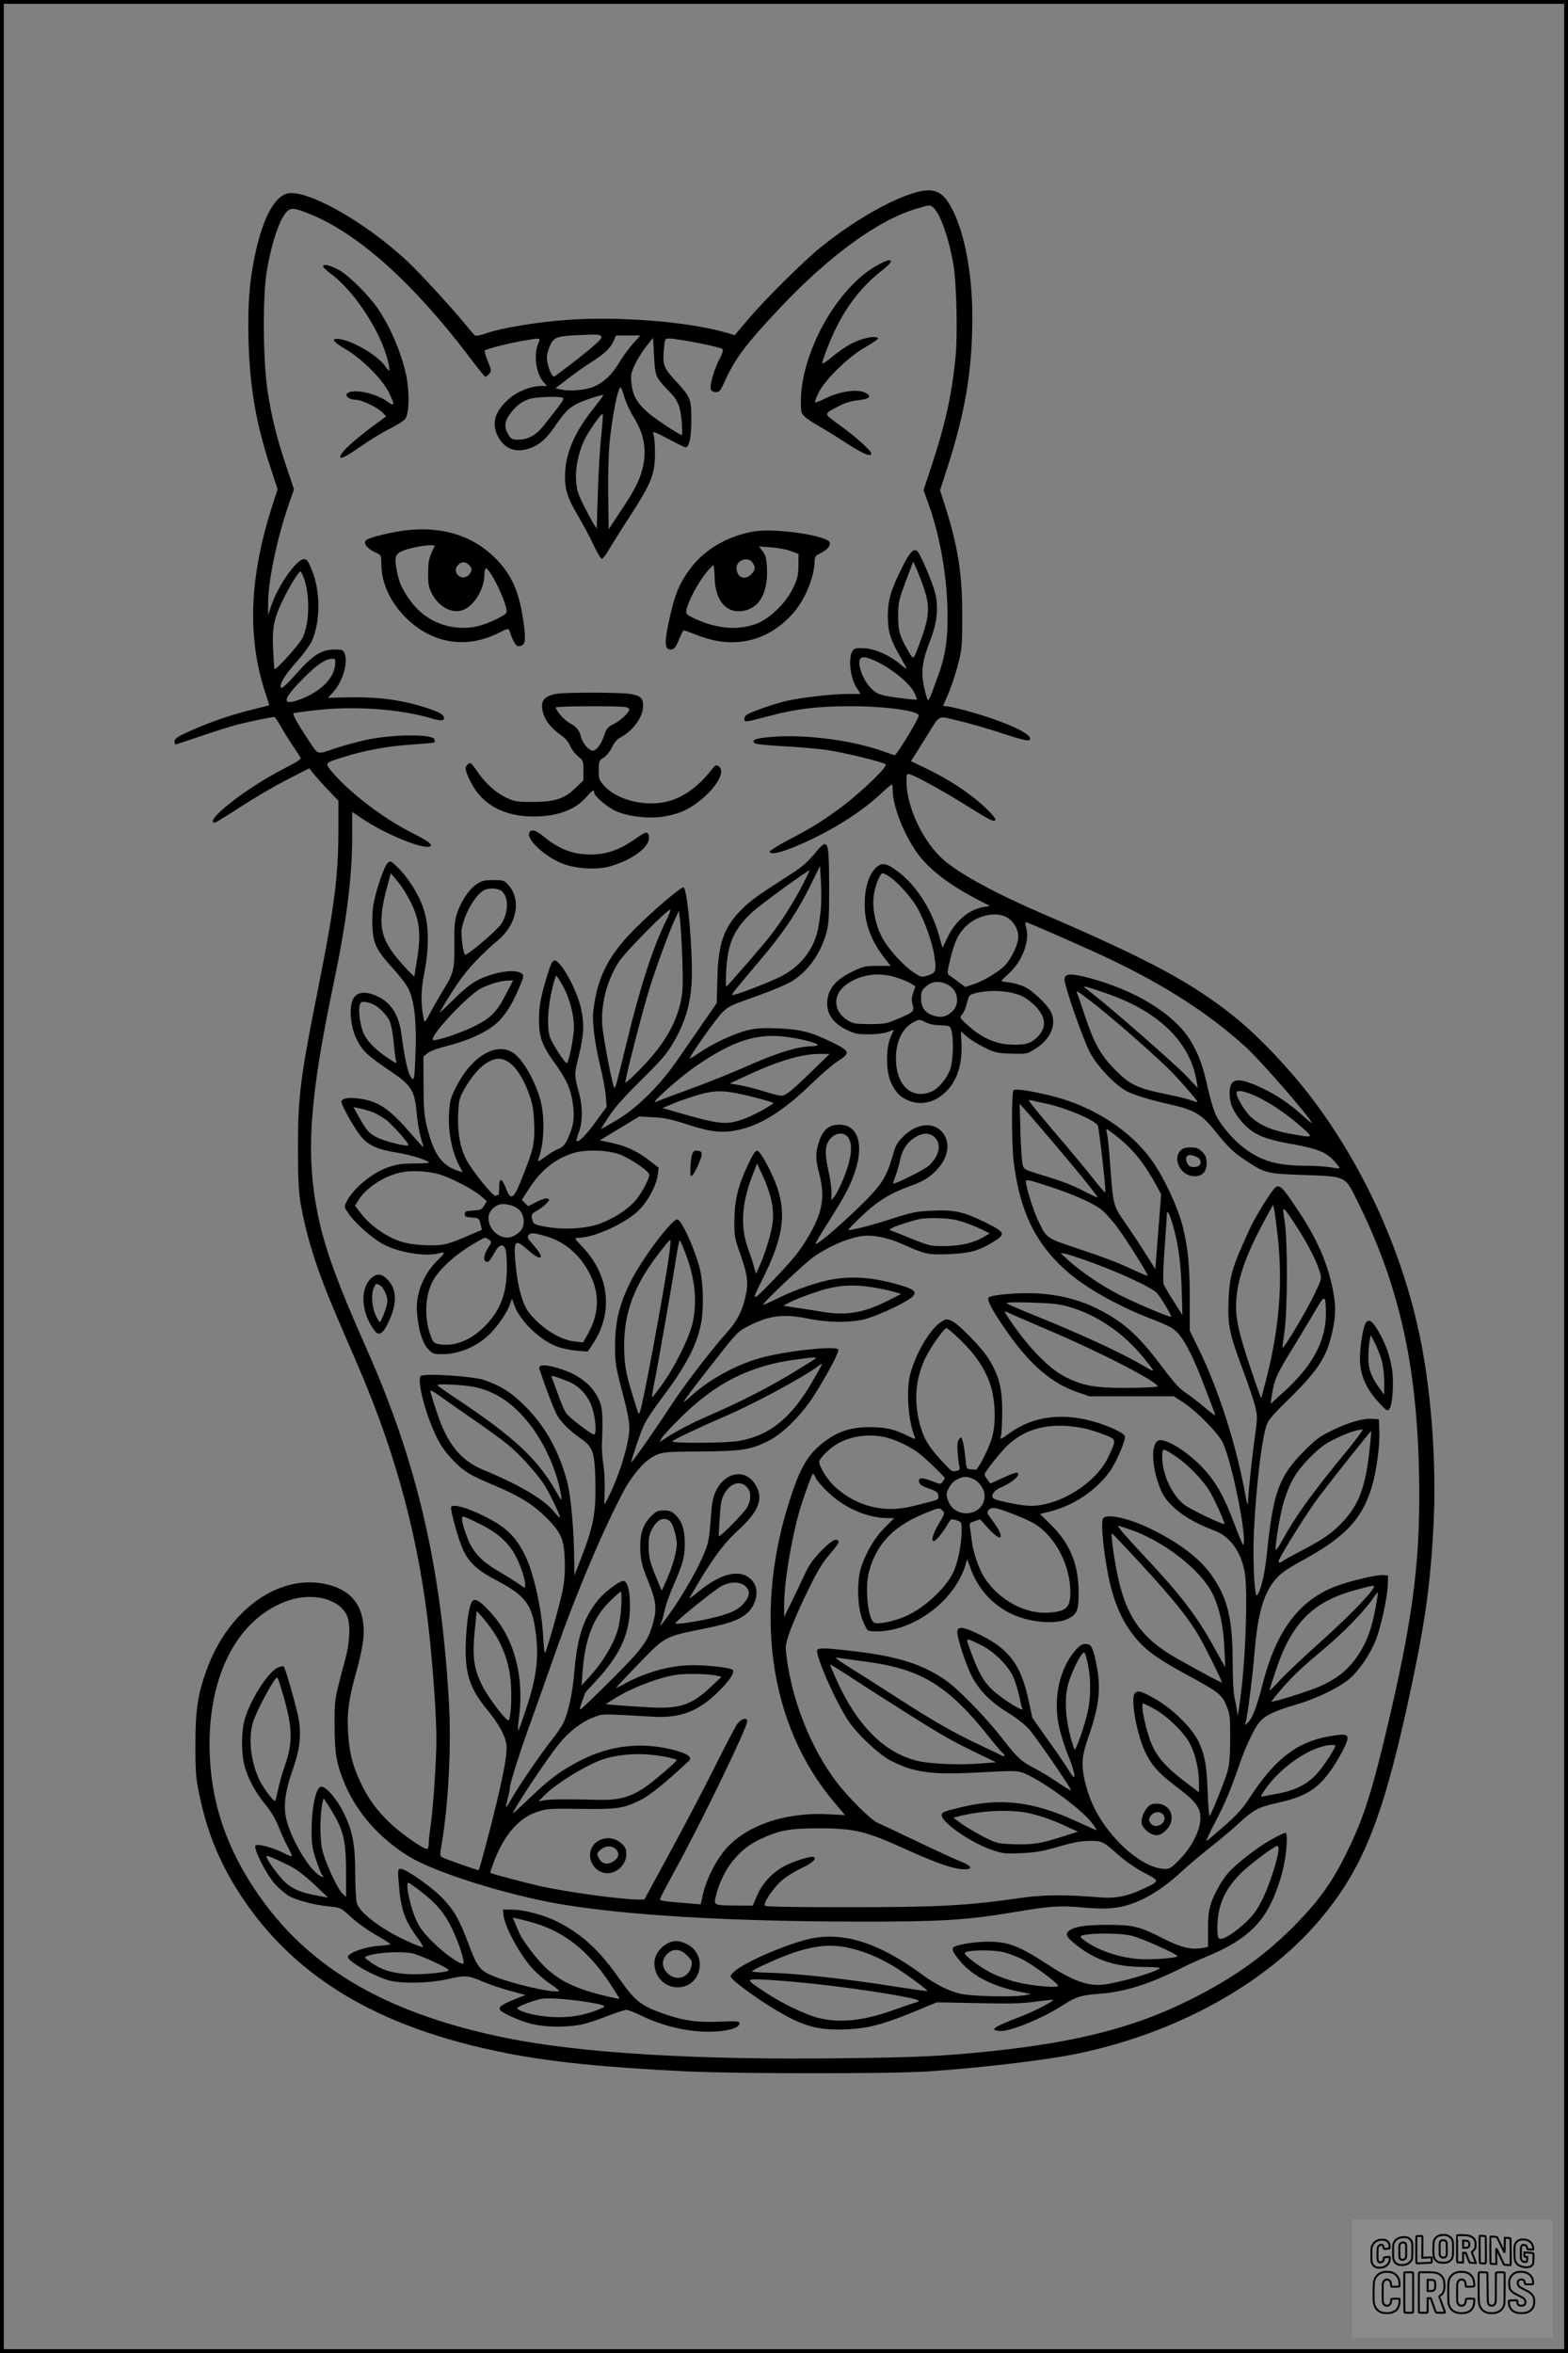 <?xml version="1.0" encoding="UTF-8"?>
<svg xmlns="http://www.w3.org/2000/svg" version="1.0" width="1024pt" height="1536pt" viewBox="0 0 1024 1536" preserveAspectRatio="xMidYMid meet">
  <rect x="0" y="0" width="1024" height="1536" fill="#808080" stroke="none"/>
  <g transform="translate(0.00 0.00) scale(1)">
    <g transform="translate(0,1536) scale(0.1,-0.1)" fill="#000000" stroke="none">
      <path d="M5985 14105 c-164 -44 -412 -187 -625 -359 -107 -86 -366 -342 -472 -468 l-90 -106 -47 14 c-253 75 -712 111 -1061 85 -191 -15 -414 -52 -507 -84 -39 -14 -74 -22 -80 -18 -5 3 -42 46 -82 95 -92 110 -279 313 -357 387 -254 239 -610 449 -764 449 -96 0 -181 -147 -236 -410 -36 -171 -47 -328 -41 -555 9 -303 47 -528 138 -810 l52 -159 -31 -96 c-157 -481 -170 -883 -42 -1254 11 -33 19 -60 18 -60 -2 -1 -60 -16 -131 -33 -140 -36 -278 -85 -404 -143 -65 -30 -83 -43 -83 -59 0 -12 3 -21 6 -21 3 0 78 25 166 55 88 30 196 64 239 75 70 18 224 50 241 50 3 0 21 -26 39 -57 18 -32 53 -89 79 -128 26 -38 50 -75 53 -82 5 -7 -25 -28 -85 -58 -168 -86 -328 -192 -436 -289 -50 -46 -66 -76 -39 -76 6 0 82 47 168 103 86 56 222 136 303 177 l146 75 27 -35 c15 -19 58 -67 95 -106 l68 -71 0 -184 c0 -302 -26 -507 -125 -1004 -124 -619 -139 -737 -139 -1075 0 -205 4 -287 17 -365 40 -227 110 -445 239 -745 44 -102 107 -248 140 -325 250 -582 398 -1141 463 -1755 26 -252 45 -530 45 -677 0 -144 -23 -469 -40 -578 -5 -33 -10 -77 -10 -97 0 -24 -5 -38 -12 -38 -25 0 -166 99 -237 166 -90 84 -150 167 -200 276 -51 110 -70 190 -78 323 -7 130 4 212 52 385 48 173 59 258 44 343 -20 122 -94 198 -224 232 -311 80 -650 -155 -795 -554 -58 -159 -74 -264 -74 -491 0 -185 3 -218 28 -335 47 -225 121 -411 239 -602 353 -568 916 -911 1772 -1077 292 -57 638 -92 1155 -117 338 -17 1354 -17 1590 -1 366 25 774 74 980 117 639 133 1216 450 1568 860 282 329 414 648 581 1405 115 524 152 779 173 1192 17 341 -6 742 -63 1083 -98 587 -350 1180 -707 1663 -148 201 -368 435 -532 566 -278 222 -555 371 -1239 666 -314 135 -538 256 -652 351 -137 115 -249 348 -249 519 0 49 1 51 23 45 44 -13 224 -113 376 -208 148 -93 181 -109 181 -87 0 18 -74 92 -153 152 -92 71 -193 131 -312 188 l-86 41 17 27 c10 15 46 72 80 127 98 157 71 143 210 111 65 -15 195 -52 288 -83 128 -42 171 -52 180 -43 33 34 -170 126 -426 194 -54 14 -107 26 -118 26 -11 0 -20 2 -20 4 0 2 14 34 31 72 17 38 45 121 62 184 29 110 31 123 31 325 1 277 -28 460 -114 728 l-31 97 45 138 c120 370 166 645 166 992 0 309 -60 597 -155 746 -51 79 -106 97 -210 69z m116 -106 c42 -42 97 -200 125 -364 21 -118 29 -466 14 -610 -24 -241 -67 -436 -155 -702 l-54 -163 30 -82 c72 -197 118 -444 126 -673 6 -198 -9 -313 -57 -446 -17 -46 -38 -103 -46 -126 -9 -24 -19 -43 -24 -43 -4 0 -15 38 -25 84 -22 102 -12 174 42 311 41 105 52 204 33 293 -16 73 -101 272 -122 286 -25 16 -49 -12 -101 -117 -69 -139 -89 -207 -89 -307 0 -101 16 -155 78 -261 24 -42 44 -79 44 -83 0 -4 -19 9 -42 29 -67 57 -161 99 -232 103 -48 3 -65 0 -75 -12 -34 -41 -21 -180 25 -248 l24 -38 -82 0 c-108 0 -320 -25 -417 -49 -42 -11 -117 -34 -166 -53 -75 -28 -91 -37 -93 -57 -4 -28 -2 -28 169 17 170 45 312 62 522 62 228 0 447 -30 447 -61 0 -22 -144 -259 -157 -259 -3 0 -38 12 -77 26 -198 71 -505 112 -721 94 -107 -8 -140 -19 -118 -41 6 -6 85 -15 184 -20 96 -5 223 -16 284 -24 120 -18 373 -79 389 -95 14 -14 -152 -174 -279 -271 -123 -92 -193 -137 -358 -223 -70 -37 -125 -72 -121 -77 10 -17 57 -9 148 27 213 85 430 216 568 343 42 39 79 71 82 71 3 0 6 -17 6 -38 0 -112 83 -314 178 -434 79 -99 212 -197 395 -290 l62 -32 -42 -7 c-97 -17 -183 -90 -236 -200 l-32 -66 -23 81 c-49 174 -152 332 -274 421 -75 56 -105 58 -147 10 -42 -48 -65 -131 -64 -235 1 -125 44 -237 138 -355 l32 -40 -86 0 c-78 0 -93 -3 -162 -36 -90 -43 -142 -93 -159 -154 -27 -96 14 -176 114 -225 57 -28 74 -32 148 -32 49 0 100 6 125 15 l41 15 -21 -46 c-32 -69 -32 -226 1 -297 29 -63 57 -93 107 -116 79 -36 168 -21 239 42 83 73 121 182 115 326 l-4 80 40 -34 c22 -19 73 -51 114 -71 68 -34 83 -37 175 -40 100 -3 102 -3 155 30 103 64 145 162 103 244 -27 52 -121 140 -177 165 -25 11 -68 23 -95 26 -28 3 -50 8 -50 10 0 3 22 25 50 50 85 76 136 210 112 296 -6 20 -7 37 -2 37 12 0 393 -167 542 -238 369 -175 656 -361 896 -579 100 -91 448 -493 427 -493 -3 0 -29 22 -58 48 -82 75 -177 139 -269 181 -158 74 -208 65 -208 -37 0 -66 24 -121 81 -186 73 -82 140 -112 336 -146 155 -28 212 -51 263 -106 23 -25 40 -47 38 -50 -3 -2 -29 0 -58 6 -29 5 -98 10 -154 10 -196 1 -298 29 -414 118 -64 48 -139 134 -176 202 -16 28 -40 106 -57 182 -34 155 -64 234 -119 322 -107 169 -353 320 -653 401 -119 32 -161 31 -165 -5 -4 -39 124 -405 171 -490 50 -88 160 -203 233 -242 50 -27 164 -61 305 -92 127 -28 189 -64 256 -147 100 -125 134 -159 218 -214 125 -84 140 -87 375 -95 276 -9 274 -8 344 -149 279 -556 398 -1073 413 -1796 11 -534 -32 -898 -182 -1551 -120 -518 -175 -694 -291 -929 -89 -182 -175 -304 -314 -448 -206 -214 -417 -366 -710 -512 -358 -179 -740 -277 -1300 -335 -325 -33 -474 -40 -970 -46 -946 -12 -1700 33 -2187 131 -825 166 -1349 486 -1685 1027 -156 251 -239 505 -256 781 -33 523 164 928 508 1048 163 57 340 11 387 -100 23 -53 18 -172 -12 -281 -73 -274 -70 -254 -70 -435 1 -188 11 -247 69 -385 79 -186 228 -354 419 -470 171 -104 634 -249 982 -309 430 -74 1114 -114 1950 -115 533 -1 705 10 1001 59 254 43 314 47 467 33 107 -9 156 -9 220 0 135 20 279 100 426 237 36 34 120 104 186 157 66 52 152 124 191 161 87 81 124 101 241 127 179 39 257 84 343 198 55 74 120 194 120 224 0 29 -20 31 -122 13 -209 -36 -355 -150 -520 -405 -41 -64 -82 -109 -163 -180 -59 -52 -111 -96 -116 -98 -5 -2 20 52 55 120 68 130 103 213 156 368 42 124 100 247 135 288 37 44 97 73 230 112 140 40 295 115 362 175 63 56 131 157 168 249 33 85 75 276 78 359 l2 62 -32 3 c-39 4 -214 -37 -307 -72 -241 -91 -391 -290 -480 -638 -40 -155 -68 -228 -99 -255 -20 -17 -20 -17 -13 2 12 33 44 282 60 470 17 203 46 325 99 414 41 68 83 104 197 166 289 157 400 271 466 480 31 98 56 273 52 370 l-3 80 -43 3 c-61 4 -153 -22 -262 -75 -80 -39 -108 -59 -185 -137 -162 -163 -201 -270 -240 -656 -14 -140 -41 -255 -66 -284 -13 -14 -24 142 -23 314 3 246 44 652 80 779 14 50 28 67 158 195 192 190 244 274 280 448 20 96 20 154 1 255 -34 177 -105 340 -235 532 -92 138 -110 157 -138 142 -21 -11 -134 -192 -172 -276 -116 -253 -131 -306 -137 -470 -6 -156 6 -213 95 -451 33 -88 68 -191 78 -230 17 -70 17 -74 -5 -235 -20 -150 -38 -328 -42 -404 0 -16 -7 6 -15 50 -59 330 -177 700 -313 974 l-51 104 0 196 c0 225 -10 334 -45 480 -30 122 -117 312 -196 426 -137 199 -385 362 -654 429 -144 36 -244 51 -256 39 -14 -14 -13 -354 1 -468 40 -318 137 -523 334 -702 122 -112 339 -236 566 -323 108 -42 142 -60 170 -90 50 -53 109 -171 178 -355 33 -88 64 -169 68 -179 4 -11 -25 9 -67 45 -41 35 -97 79 -126 97 -38 25 -77 67 -151 166 -160 212 -252 296 -426 383 -118 59 -250 92 -396 100 -123 6 -296 -9 -314 -27 -14 -15 28 -92 125 -230 148 -210 286 -328 450 -386 l84 -29 275 0 276 0 65 -42 c88 -58 233 -207 258 -267 63 -146 158 -632 130 -661 -3 -2 -29 60 -58 138 -68 180 -119 271 -204 363 -100 107 -246 198 -291 181 -40 -16 -47 -112 -16 -232 11 -43 31 -97 45 -120 53 -92 173 -176 333 -235 108 -39 184 -148 203 -291 17 -123 4 -519 -25 -759 -13 -107 -24 -177 -25 -155 -1 22 -8 67 -16 100 -10 41 -14 118 -15 241 0 278 -30 410 -127 556 -76 116 -215 224 -408 318 -143 70 -290 102 -311 68 -19 -30 9 -277 48 -437 27 -110 67 -206 118 -281 83 -123 158 -182 387 -306 199 -107 225 -128 254 -202 21 -51 23 -74 23 -212 -1 -117 -5 -170 -18 -215 -18 -62 -103 -274 -116 -288 -4 -4 -10 63 -13 150 -7 183 -18 243 -59 333 -43 90 -172 218 -288 282 -92 52 -111 56 -130 33 -27 -33 12 -257 65 -373 43 -93 91 -148 210 -237 132 -99 161 -141 153 -225 -7 -72 -60 -171 -131 -245 -54 -56 -67 -65 -98 -65 -141 0 -355 184 -461 395 -45 89 -78 210 -78 286 0 57 8 95 45 200 56 165 71 269 56 391 -7 50 -20 113 -29 142 -16 45 -22 51 -48 54 -25 2 -38 -5 -67 -37 -110 -122 -153 -327 -108 -514 11 -48 36 -125 54 -170 35 -85 52 -147 39 -147 -4 0 -21 24 -39 54 -18 29 -77 116 -132 192 l-99 140 -26 120 c-49 224 -123 325 -307 418 -110 55 -152 63 -157 28 -5 -33 54 -217 96 -297 47 -90 124 -168 236 -236 53 -32 109 -76 138 -109 47 -53 279 -392 273 -398 -2 -2 -43 23 -92 56 -48 33 -116 73 -149 90 -84 43 -111 68 -206 190 -101 132 -282 319 -366 379 -148 105 -308 158 -587 192 -197 24 -252 26 -258 9 -12 -35 117 -329 199 -455 60 -91 198 -222 279 -265 155 -80 266 -95 586 -78 216 12 241 12 281 -3 115 -44 374 -231 445 -322 25 -32 40 -56 32 -52 -8 3 -69 30 -136 61 -278 127 -491 152 -753 87 -112 -27 -120 -31 -120 -51 0 -47 194 -181 328 -226 70 -24 87 -26 192 -21 94 4 139 12 245 43 97 28 148 37 202 37 82 0 84 -1 193 -97 42 -37 114 -86 164 -112 103 -54 104 -52 -19 -109 -91 -43 -175 -59 -267 -51 -233 19 -373 18 -518 -3 -367 -52 -532 -61 -1152 -61 -344 0 -519 3 -523 10 -10 16 44 100 98 153 29 28 82 63 134 88 79 39 105 61 89 76 -10 10 -105 -17 -176 -50 -86 -40 -158 -114 -196 -201 l-28 -66 -111 1 c-147 1 -146 0 -128 69 42 165 145 297 283 362 128 60 193 73 385 73 237 0 308 -17 582 -142 192 -86 290 -120 358 -125 72 -4 67 20 -10 50 -33 13 -161 72 -285 131 -124 60 -240 114 -257 121 -42 16 -195 168 -272 270 -163 216 -285 520 -322 799 -12 88 -12 89 20 182 18 52 70 171 116 264 64 131 97 186 144 239 34 39 60 75 58 80 -10 31 -43 14 -112 -56 -57 -58 -81 -93 -111 -158 -22 -47 -60 -127 -86 -180 l-47 -95 0 70 c-2 145 48 447 104 635 31 102 78 230 85 230 3 0 11 -13 18 -29 7 -16 44 -59 82 -94 110 -104 257 -167 392 -167 l38 0 -63 -63 c-64 -64 -119 -156 -153 -257 -28 -84 -26 -244 4 -332 13 -36 30 -72 38 -79 10 -8 39 -10 92 -7 235 17 481 211 547 432 l11 38 22 -59 c49 -135 142 -238 267 -298 119 -57 294 -72 372 -31 58 29 68 57 67 176 -1 180 -57 315 -180 436 l-72 71 72 18 c151 40 290 133 382 257 43 59 109 212 100 234 -9 23 -126 75 -224 100 -200 51 -376 25 -521 -76 -70 -50 -71 -50 -64 -23 4 15 8 87 8 158 0 150 -18 225 -82 335 -44 75 -202 239 -251 259 -30 12 -35 12 -71 -12 -69 -46 -162 -205 -197 -339 -27 -106 -13 -306 31 -411 6 -14 -3 -12 -51 12 -86 42 -138 54 -244 55 -117 0 -203 -26 -288 -89 -105 -76 -157 -158 -219 -340 -260 -762 -155 -1517 281 -2027 l65 -77 -109 6 c-289 15 -549 -77 -682 -241 -60 -75 -114 -185 -136 -276 l-16 -71 -76 6 c-154 12 -190 17 -190 27 0 6 41 84 90 174 173 313 480 946 480 988 0 28 -38 17 -64 -16 -13 -18 -79 -143 -146 -278 -67 -135 -199 -386 -292 -557 l-170 -313 -38 0 c-109 0 -462 48 -635 86 -106 24 -326 82 -333 89 -2 1 11 39 28 83 64 166 159 274 276 314 65 21 82 23 284 20 239 -3 277 2 386 54 63 30 161 108 322 258 24 23 1 43 -71 65 -216 63 -432 43 -632 -59 -129 -65 -203 -120 -334 -246 -61 -58 -111 -104 -111 -101 0 22 222 357 299 451 66 82 150 147 229 176 61 24 45 23 382 4 178 -11 293 31 420 152 81 77 121 137 105 153 -15 15 -155 31 -264 31 -141 0 -309 -47 -449 -125 -25 -14 -46 -24 -48 -23 -1 2 66 74 149 159 175 180 165 175 429 228 148 30 217 53 266 91 73 57 95 161 47 219 -70 83 -194 59 -349 -65 -37 -31 -66 -52 -64 -47 136 238 217 351 319 444 138 126 168 209 110 301 -65 102 -195 80 -255 -44 -21 -44 -27 -77 -35 -189 -8 -114 -14 -149 -39 -211 -39 -97 -118 -239 -204 -366 -64 -94 -105 -143 -80 -96 5 11 15 46 22 79 6 33 34 110 60 170 59 135 72 181 72 265 1 89 -17 147 -57 187 -28 28 -40 33 -79 33 -40 0 -51 -5 -85 -39 -54 -54 -74 -120 -69 -224 3 -69 12 -101 51 -199 53 -130 58 -181 31 -276 -34 -119 -68 -164 -273 -369 -107 -106 -197 -193 -202 -193 -4 0 1 24 12 52 10 29 19 54 19 56 0 1 33 37 73 80 158 170 222 311 221 492 0 98 -17 160 -43 160 -26 0 -122 -72 -163 -122 -98 -121 -139 -244 -158 -481 -11 -126 -37 -251 -69 -320 -10 -23 -44 -73 -75 -112 -67 -83 -220 -306 -266 -388 -18 -32 -34 -57 -35 -55 -2 2 3 28 11 58 8 30 14 62 14 71 0 28 69 244 147 458 41 114 110 308 153 432 131 372 299 772 442 1044 41 79 117 175 165 208 72 49 84 51 338 52 273 2 331 11 449 72 97 51 221 177 302 309 94 152 156 272 148 285 -16 26 -353 -11 -512 -57 -160 -45 -331 -140 -449 -247 -31 -29 -53 -45 -48 -37 17 29 92 127 222 292 127 161 135 169 205 204 136 69 229 79 398 44 113 -23 248 -25 343 -5 73 15 259 99 314 141 47 35 32 55 -59 82 -174 52 -307 64 -448 41 -92 -14 -252 -70 -360 -124 -51 -25 -94 -44 -96 -42 -8 8 275 275 333 315 100 67 203 113 298 131 73 14 174 -4 280 -51 151 -67 167 -70 300 -65 138 6 194 21 285 76 91 55 88 64 -40 129 -144 71 -206 86 -350 79 -102 -4 -131 -10 -260 -51 -125 -41 -260 -76 -290 -76 -5 0 35 42 89 93 103 98 187 149 321 197 86 31 128 58 177 114 69 78 80 172 27 235 -59 70 -170 58 -255 -28 -39 -38 -51 -59 -68 -121 -44 -154 -75 -200 -243 -361 -138 -131 -254 -228 -262 -218 -2 2 32 60 76 129 115 182 148 243 179 334 68 195 17 329 -120 313 -57 -6 -93 -44 -115 -118 -21 -69 -20 -108 4 -199 39 -150 23 -251 -66 -404 -61 -105 -103 -156 -246 -305 -129 -133 -134 -132 -62 11 136 271 161 423 100 606 -33 96 -108 236 -130 240 -12 3 -28 -21 -61 -91 -64 -135 -87 -228 -89 -362 -1 -106 1 -115 42 -231 47 -134 52 -188 26 -287 -22 -86 -55 -147 -120 -219 -103 -115 -276 -341 -362 -473 -86 -133 -255 -375 -259 -371 -5 4 60 196 84 246 14 30 65 108 115 173 155 205 231 349 257 491 18 95 14 260 -8 351 -31 128 -121 325 -148 325 -38 0 -237 -267 -308 -413 -72 -148 -97 -254 -98 -412 0 -111 3 -133 46 -297 33 -122 47 -196 47 -241 0 -96 -64 -306 -136 -449 -14 -27 -25 -48 -27 -48 -1 0 0 41 2 92 2 50 -2 124 -8 164 -7 39 -11 100 -10 135 8 200 4 243 -24 302 -49 98 -144 166 -288 203 -71 19 -105 14 -96 -14 47 -140 100 -278 120 -308 29 -46 83 -98 151 -145 77 -54 89 -88 94 -262 6 -221 -10 -309 -102 -542 l-35 -90 -1 88 c0 192 -21 429 -45 521 -53 202 -142 363 -275 496 -88 89 -156 132 -267 171 -74 26 -402 46 -416 26 -23 -34 28 -236 97 -382 30 -65 61 -110 106 -158 75 -80 114 -105 277 -173 164 -69 252 -123 338 -208 98 -98 119 -143 123 -276 3 -70 -1 -135 -12 -195 -16 -84 -99 -383 -116 -414 -4 -7 -10 42 -13 110 -9 176 -62 414 -119 528 -62 125 -129 188 -275 258 -110 54 -194 76 -206 56 -9 -14 46 -211 76 -277 40 -87 93 -136 219 -202 194 -102 236 -160 259 -360 18 -150 1 -280 -62 -470 -28 -86 -53 -154 -55 -151 -3 2 0 47 7 98 31 251 -31 491 -166 649 -73 85 -113 116 -134 103 -23 -14 -40 -107 -48 -253 -10 -218 19 -316 142 -465 73 -89 114 -164 122 -222 7 -53 -10 -154 -63 -378 -42 -176 -111 -436 -118 -443 -4 -3 -226 75 -243 86 -9 6 -9 25 2 87 44 259 64 646 46 940 -53 889 -210 1555 -541 2300 -189 425 -271 652 -315 870 -79 393 -54 754 105 1510 83 400 120 686 120 948 l0 167 58 -39 c162 -111 433 -219 456 -182 8 12 -29 37 -134 90 -175 88 -392 254 -505 385 -57 68 -60 64 75 106 140 43 281 69 441 80 78 5 144 11 147 14 2 3 2 12 -1 20 -14 35 -268 33 -442 -3 -55 -12 -149 -37 -208 -57 -124 -41 -104 -48 -180 66 -67 101 -98 158 -89 164 5 3 78 13 163 22 247 26 539 4 739 -56 65 -19 88 -16 77 13 -7 19 -57 41 -160 71 -137 40 -284 57 -449 54 l-146 -3 35 38 c61 68 97 189 74 250 -10 25 -15 27 -64 27 -87 0 -142 -35 -250 -156 -59 -67 -95 -100 -101 -94 -17 17 27 89 105 174 39 44 82 103 95 130 56 124 58 316 5 454 -28 70 -36 82 -56 82 -47 0 -169 -172 -212 -300 l-22 -65 0 69 c-2 143 57 428 134 651 l35 101 -45 134 c-64 188 -100 330 -127 505 -31 203 -34 630 -4 795 34 192 86 340 134 383 25 23 54 18 162 -27 310 -131 659 -446 1015 -913 59 -79 111 -143 115 -143 4 0 15 9 24 19 17 18 16 22 -8 82 -14 34 -23 66 -21 70 7 10 146 46 249 64 122 21 118 22 100 -20 -31 -74 -12 -199 38 -252 l21 -23 -39 0 c-68 0 -159 -37 -214 -87 -90 -81 -112 -159 -67 -244 47 -88 131 -112 232 -65 54 25 91 61 153 153 66 95 99 121 206 158 53 18 96 30 96 26 0 -4 -25 -39 -56 -77 -134 -167 -194 -307 -194 -456 0 -88 18 -143 85 -255 31 -52 77 -138 101 -190 27 -57 49 -93 56 -91 7 3 28 31 47 64 19 32 78 127 133 211 112 173 144 236 159 319 11 60 8 194 -6 227 -6 14 20 4 97 -37 58 -31 109 -56 115 -56 24 0 38 66 38 180 0 134 -6 149 -95 245 -85 91 -93 111 -85 206 7 78 7 79 35 79 55 0 322 -52 347 -68 9 -5 3 -26 -22 -74 -36 -72 -62 -167 -52 -192 4 -9 18 -16 32 -16 23 0 30 9 57 68 68 151 136 242 362 482 317 337 639 572 886 646 94 29 95 29 121 3z m-2173 -841 c2 -11 -46 -54 -148 -135 -83 -65 -155 -119 -160 -121 -13 -5 -38 49 -46 97 -5 28 -1 55 10 85 28 73 43 80 169 87 156 8 171 7 175 -13z m206 -41 c-27 -30 -66 -84 -88 -120 -45 -78 -100 -131 -165 -160 -52 -23 -157 -33 -215 -20 l-39 8 79 61 c44 34 106 78 139 99 96 60 140 100 160 144 l18 41 80 0 79 0 -48 -53z m164 -228 c11 -19 44 -56 71 -83 59 -58 77 -105 84 -213 2 -40 3 -73 1 -73 -17 0 -184 111 -228 151 -69 63 -94 109 -102 188 -6 52 -3 67 23 123 17 34 50 88 74 118 l44 55 6 -116 c5 -94 10 -123 27 -150z m-160 -252 c70 -111 88 -219 57 -340 -20 -77 -53 -140 -144 -277 l-76 -115 -3 215 c-2 118 2 271 8 340 12 135 44 316 63 357 11 24 12 22 33 -45 12 -39 39 -99 62 -135z m-465 127 c16 -6 9 -16 -119 -178 -51 -65 -104 -96 -167 -96 -43 0 -49 3 -67 33 -29 47 -26 88 13 138 39 51 71 76 123 94 39 14 189 20 217 9z m253 -255 c-9 -79 -18 -247 -22 -373 l-7 -228 -24 38 c-13 22 -42 77 -65 123 -34 68 -42 96 -46 155 -5 80 14 174 51 257 25 56 115 185 123 176 3 -2 -2 -69 -10 -148z m2110 -996 c36 -108 33 -175 -16 -313 -56 -155 -53 -151 -83 -99 -62 106 -72 138 -71 239 0 88 4 104 49 225 l49 130 24 -55 c13 -30 35 -87 48 -127z m-4052 75 c41 -111 38 -294 -7 -390 -20 -43 -174 -214 -184 -205 -2 2 -6 55 -9 118 -8 142 4 209 57 319 42 89 109 200 121 200 3 0 13 -19 22 -42z m3734 -543 c107 -50 220 -142 254 -208 10 -21 17 -41 15 -44 -3 -2 -58 3 -123 12 -96 13 -125 21 -152 41 -43 33 -78 88 -93 145 -22 83 5 98 99 54z m-3530 -29 c-7 -63 -55 -126 -133 -175 -68 -43 -163 -75 -179 -60 -16 15 14 59 104 150 86 87 145 128 189 129 22 0 23 -3 19 -44z m3628 -1384 c55 -40 137 -133 173 -195 46 -81 98 -223 111 -307 17 -107 14 -119 -38 -137 -43 -14 -44 -14 -92 17 -68 44 -169 154 -208 228 -43 80 -66 188 -57 267 7 67 41 155 60 155 6 0 30 -13 51 -28z m762 -262 c44 -27 72 -76 72 -126 0 -51 -47 -147 -92 -191 -45 -43 -142 -100 -203 -119 l-51 -17 -46 34 c-25 19 -52 39 -60 44 -14 9 -12 22 11 116 29 113 50 155 103 206 73 70 197 95 266 53z m-727 -390 c35 -11 78 -28 96 -39 l31 -20 -14 -41 c-11 -31 -12 -51 -4 -78 12 -45 9 -48 -99 -94 -70 -30 -85 -33 -181 -33 -93 0 -109 3 -144 24 -98 61 -100 171 -5 237 92 64 207 79 320 44z m335 -46 c68 -32 86 -123 35 -174 -36 -36 -72 -46 -120 -31 -59 17 -86 53 -86 113 0 43 4 53 33 79 38 34 85 38 138 13z m1029 -55 c349 -118 556 -317 600 -578 l7 -43 -78 82 c-70 73 -464 419 -599 525 -70 55 -70 55 -59 55 5 0 63 -18 129 -41z m-546 -19 c29 -13 69 -43 95 -70 72 -77 72 -146 0 -210 -40 -35 -82 -44 -177 -38 -92 6 -180 47 -262 121 -60 54 -60 55 -41 76 10 11 24 44 31 73 10 44 15 53 41 61 97 28 228 23 313 -13z m446 -29 c114 -86 367 -305 508 -440 65 -63 197 -213 197 -224 0 -3 -16 1 -36 9 -20 8 -92 26 -161 40 -191 38 -243 62 -338 158 -96 96 -139 173 -200 355 -23 69 -45 135 -50 145 -10 24 -3 20 80 -43z m-973 -164 c59 -2 62 -3 71 -32 16 -54 12 -196 -6 -251 -21 -62 -79 -131 -124 -150 -120 -51 -219 29 -231 185 -9 126 35 229 115 269 37 19 38 19 75 0 24 -13 60 -20 100 -21z m2082 -473 c89 -45 193 -117 279 -194 78 -69 78 -69 -78 -41 -117 22 -188 51 -251 105 -44 37 -109 149 -98 167 10 17 71 1 148 -37z m-1389 -39 c127 -27 315 -107 334 -142 9 -18 56 -432 49 -438 -2 -2 -42 44 -88 103 -47 59 -126 154 -175 212 -136 158 -235 278 -235 285 0 4 8 4 18 2 9 -3 53 -13 97 -22z m15 -220 c173 -202 322 -386 317 -391 -2 -2 -32 12 -68 30 -86 46 -151 72 -294 115 -118 36 -119 37 -127 71 -5 19 -11 116 -14 215 l-5 180 28 -31 c15 -17 89 -102 163 -189z m438 11 c108 -84 182 -175 262 -321 l33 -61 -19 -244 -19 -245 -63 100 c-34 55 -94 145 -132 200 -80 114 -80 112 -100 385 -6 86 -15 172 -19 193 -5 20 -7 37 -4 37 2 0 30 -20 61 -44z m-1754 -5 c40 -44 29 -145 -30 -285 -19 -44 -43 -92 -54 -106 l-20 -25 0 53 c0 29 -9 94 -21 145 -26 114 -21 168 17 208 33 34 82 39 108 10z m571 -6 c45 -45 30 -118 -37 -183 -27 -26 -225 -125 -235 -118 -2 1 6 24 16 52 10 27 24 74 30 105 14 66 47 115 99 146 49 30 96 30 127 -2z m-1069 -404 c11 -50 15 -95 11 -140 -6 -69 -48 -210 -87 -296 l-23 -50 -13 45 c-6 25 -24 79 -39 120 -51 140 -42 294 28 475 l31 80 37 -80 c21 -44 46 -113 55 -154z m1834 78 c133 -44 254 -97 315 -139 23 -16 72 -69 108 -117 64 -86 208 -315 202 -321 -2 -2 -38 13 -82 33 -111 53 -194 84 -391 150 -193 65 -187 60 -247 187 -30 64 -74 209 -75 246 0 15 18 11 170 -39z m1475 -326 c32 -300 10 -583 -71 -908 -20 -77 -36 -141 -38 -142 -1 -2 -35 93 -74 210 -85 254 -102 350 -83 480 18 134 74 277 188 487 l47 85 8 -35 c4 -19 14 -99 23 -177z m125 66 c72 -111 128 -220 150 -295 12 -40 11 -45 -34 -139 -50 -106 -203 -362 -210 -353 -2 1 4 48 12 103 21 136 22 603 1 727 -18 106 -15 105 81 -43z m-812 19 c36 -122 53 -245 59 -423 l5 -170 -57 90 c-32 50 -61 100 -66 113 -5 14 -3 104 6 225 8 111 15 212 15 225 0 40 16 15 38 -60z m-1410 27 c35 -8 98 -31 140 -50 l76 -36 -32 -19 c-70 -43 -153 -63 -257 -64 -97 -1 -104 1 -215 45 -63 26 -124 50 -135 54 -19 6 -19 7 5 21 26 14 137 49 180 57 57 10 179 6 238 -8z m-1877 -219 c-27 -202 -170 -977 -191 -1029 -9 -26 -7 -32 -48 103 -46 148 -56 206 -56 330 1 211 63 381 215 583 45 59 84 106 86 103 3 -3 0 -43 -6 -90z m107 -1 c61 -161 76 -310 46 -448 -20 -93 -115 -287 -196 -399 -35 -49 -65 -88 -69 -88 -3 0 3 39 13 88 28 140 125 696 144 825 10 65 21 114 24 110 4 -4 21 -44 38 -88z m2664 -61 c186 -68 385 -162 414 -195 27 -31 97 -149 92 -154 -6 -7 -212 80 -333 140 -115 58 -255 152 -340 230 l-50 46 32 -5 c17 -3 101 -31 185 -62z m-1432 -159 c47 -8 105 -21 130 -28 l45 -14 -91 -46 c-153 -77 -265 -96 -419 -71 -55 9 -136 22 -180 28 l-80 12 33 18 c61 32 206 84 277 99 91 20 180 20 285 2z m2949 -161 c3 -185 -88 -354 -284 -528 l-77 -70 6 45 c17 112 30 143 140 321 61 101 132 218 156 260 51 87 57 84 59 -28z m-1680 36 c186 -54 357 -170 490 -334 81 -100 81 -101 -4 -50 -147 86 -416 210 -750 344 -71 29 -134 57 -140 62 -7 7 48 8 160 5 133 -4 186 -10 244 -27z m-383 -44 c16 -8 126 -55 244 -106 343 -145 720 -340 720 -370 0 -5 -87 -9 -192 -10 -223 -1 -301 14 -421 77 -109 58 -253 212 -372 396 -20 31 -18 32 21 13z m-324 -173 c99 -97 159 -185 194 -288 36 -104 40 -266 10 -358 -26 -80 -90 -202 -104 -201 -7 1 -23 2 -36 3 -23 1 -25 6 -31 69 -3 37 -11 85 -16 107 -11 37 -12 38 -26 20 -11 -15 -13 -36 -9 -90 3 -38 9 -80 12 -91 4 -17 0 -22 -20 -26 -31 -6 -29 -8 -110 81 -75 82 -107 139 -130 227 -39 154 -27 293 37 429 36 74 122 195 139 195 6 0 46 -35 90 -77z m-947 -122 c-6 -5 -73 -47 -150 -94 -159 -96 -335 -186 -541 -276 -128 -56 -218 -103 -298 -156 l-29 -19 13 24 c7 14 63 75 124 135 226 225 451 339 746 379 134 18 146 18 135 7z m-27 -162 c-135 -229 -275 -341 -471 -375 -81 -15 -437 -17 -437 -3 0 7 178 92 335 159 196 84 514 255 620 333 11 9 21 14 23 13 1 -2 -30 -59 -70 -127z m-1599 18 c82 -30 144 -97 170 -182 21 -68 28 -160 12 -169 -10 -7 -159 106 -183 138 -10 13 -33 66 -51 117 -19 52 -38 102 -42 113 -9 21 -4 20 94 -17z m-591 -43 c132 -30 244 -106 347 -236 103 -130 184 -313 210 -473 6 -38 4 -36 -38 37 -118 204 -272 348 -629 586 -75 50 -139 95 -141 99 -8 13 182 3 251 -13z m-33 -199 c94 -64 201 -142 239 -173 74 -60 181 -177 234 -255 34 -48 115 -217 109 -224 -2 -2 -20 16 -40 40 -65 80 -232 178 -461 272 -148 61 -237 171 -305 381 -23 69 -41 130 -41 135 0 6 21 -5 48 -24 26 -19 124 -87 217 -152z m3995 -67 c30 -5 90 -24 133 -40 91 -35 90 -31 36 -147 -79 -171 -319 -322 -510 -321 -59 0 -228 35 -242 49 -19 19 5 53 51 72 60 26 112 66 112 85 0 19 -19 14 -113 -29 l-69 -31 -19 25 c-10 13 -19 29 -19 35 0 14 107 149 151 190 124 115 282 151 489 112z m1738 -134 c-245 -298 -347 -440 -439 -608 -21 -39 -39 -62 -39 -51 1 60 32 241 55 315 41 129 80 195 170 286 65 65 98 90 166 122 74 37 137 58 177 61 7 1 -33 -55 -90 -125z m136 -8 c-26 -242 -69 -358 -176 -471 -68 -73 -119 -109 -273 -190 -60 -31 -114 -61 -119 -66 -13 -11 -26 -12 -26 -1 0 21 187 320 261 418 107 141 341 435 344 432 1 -2 -4 -57 -11 -122z m-3151 79 c69 -18 158 -62 212 -105 50 -39 165 -151 165 -159 0 -3 -7 -14 -14 -24 -13 -17 -16 -17 -65 3 -70 27 -93 26 -89 -2 2 -18 16 -28 63 -44 50 -18 61 -26 63 -47 3 -23 -2 -27 -40 -37 -24 -6 -77 -19 -119 -30 -192 -50 -370 -7 -516 124 -47 42 -103 131 -103 163 0 20 57 79 108 112 90 57 222 76 335 46z m1885 -122 c75 -49 179 -155 220 -225 36 -60 103 -210 98 -216 -8 -8 -227 97 -264 127 -79 62 -142 199 -142 307 0 65 0 65 88 7z m-1323 -147 c40 -17 75 -68 75 -109 0 -135 -194 -160 -239 -31 -13 37 -12 44 5 80 12 24 32 46 54 56 43 22 60 22 105 4z m-1480 -51 c31 -30 33 -80 5 -134 -16 -32 -178 -197 -186 -189 -1 2 2 55 6 119 6 95 11 124 31 159 38 68 102 88 144 45z m1256 -242 c-39 -65 -52 -113 -32 -113 12 0 56 52 86 104 25 42 26 43 60 32 35 -11 35 -11 35 -71 -1 -90 -25 -210 -56 -272 -54 -111 -208 -247 -332 -293 -81 -31 -169 -45 -186 -31 -40 33 -58 230 -31 331 51 190 169 308 397 394 61 24 64 24 82 6 18 -17 17 -20 -23 -87z m494 60 c125 -49 165 -74 225 -140 85 -96 140 -237 140 -365 0 -102 -25 -127 -141 -135 -153 -12 -326 83 -420 228 -38 61 -74 165 -83 244 -4 33 -9 72 -12 87 -5 23 -1 27 31 38 l36 12 57 -63 c91 -98 107 -56 22 57 -36 48 -37 52 -22 68 21 21 47 16 167 -31z m-3488 -63 c115 -57 184 -120 231 -208 32 -61 62 -151 62 -189 0 -23 -1 -22 -47 11 -27 18 -81 52 -122 76 -123 71 -178 132 -216 240 -28 78 -35 120 -20 120 7 0 58 -22 112 -50z m1240 18 c17 -14 43 -103 43 -146 0 -50 -26 -142 -64 -229 l-34 -77 -17 40 c-58 136 -68 170 -69 244 -1 59 4 84 22 117 35 67 77 85 119 51z m2993 -49 c222 -73 470 -264 548 -421 46 -94 72 -213 78 -358 l6 -125 -72 129 c-113 206 -219 344 -460 601 -120 128 -178 195 -167 195 2 0 32 -9 67 -21z m88 -236 c203 -221 304 -346 373 -465 38 -65 149 -289 149 -301 0 -5 -100 48 -294 157 -232 130 -336 278 -391 560 -25 125 -41 256 -33 256 3 0 91 -93 196 -207z m-2594 -134 c38 -30 35 -69 -10 -119 -40 -44 -93 -67 -229 -98 -94 -21 -215 -38 -215 -29 0 12 259 221 300 242 57 31 118 32 154 4z m4095 -31 c-40 -57 -198 -215 -364 -362 -88 -79 -193 -178 -232 -220 -40 -43 -73 -75 -73 -72 0 3 18 60 40 126 103 314 243 456 524 531 132 36 132 36 105 -3z m-4902 -105 c-3 -58 -13 -125 -26 -163 -27 -87 -96 -200 -171 -284 l-62 -69 7 94 c15 207 68 346 173 451 37 37 71 67 76 68 5 0 6 -44 3 -97z m4923 -25 c-26 -139 -65 -232 -130 -320 -59 -78 -118 -124 -221 -172 -68 -32 -317 -111 -325 -103 -2 1 30 41 70 87 74 85 123 131 292 273 106 89 245 232 294 304 19 28 37 50 38 48 2 -2 -6 -54 -18 -117z m-5740 -168 c58 -97 91 -207 97 -321 6 -103 -3 -229 -17 -229 -19 0 -133 151 -170 225 -56 112 -66 187 -50 356 l13 133 44 -49 c24 -28 62 -79 83 -115z m3175 -63 c79 -41 169 -131 201 -201 13 -30 32 -87 40 -127 8 -40 17 -76 20 -81 22 -36 -141 67 -202 127 -54 54 -85 111 -134 243 -30 83 -30 83 -7 77 12 -4 49 -21 82 -38z m690 -123 c19 -88 19 -214 0 -301 -19 -93 -82 -271 -89 -253 -51 148 -68 292 -46 402 16 83 96 246 113 229 4 -4 14 -38 22 -77z m-1429 16 c343 -48 518 -157 777 -481 42 -53 83 -102 92 -109 21 -17 19 -32 -2 -21 -10 6 -79 39 -153 74 -165 78 -300 155 -535 307 -99 64 -219 140 -267 170 -47 29 -97 62 -110 72 l-23 18 40 -5 c22 -3 104 -14 181 -25z m219 -316 c250 -158 314 -195 475 -273 l135 -65 -105 -8 c-131 -11 -325 -3 -408 17 -218 52 -400 236 -533 538 -22 48 -39 90 -39 92 0 2 64 -37 143 -88 78 -52 228 -147 332 -213z m-1211 227 l28 -7 -71 -67 c-125 -118 -205 -144 -405 -132 -72 4 -165 10 -206 14 l-75 6 45 29 c116 76 316 152 430 165 71 7 208 4 254 -8z m2848 -213 c85 -45 197 -153 237 -227 37 -70 61 -170 61 -258 l0 -63 -100 76 c-108 82 -170 151 -205 229 -40 89 -80 275 -59 275 3 0 33 -14 66 -32z m1188 -245 c0 -13 -54 -99 -96 -153 -71 -91 -155 -137 -287 -160 -34 -6 -72 -13 -85 -16 -23 -5 -22 -3 9 43 82 121 235 239 364 279 44 14 95 18 95 7z m-4387 -69 c48 -9 87 -19 86 -23 -1 -13 -166 -153 -218 -186 -93 -59 -163 -77 -290 -74 -217 5 -317 4 -355 -3 l-39 -7 33 34 c85 88 309 222 415 249 119 30 242 33 368 10z m2403 -374 c83 -21 152 -46 246 -91 l58 -26 -98 -31 c-147 -47 -194 -54 -316 -51 -109 4 -115 5 -197 46 -46 23 -111 61 -144 84 l-59 43 34 9 c152 40 355 48 476 17z"></path>
      <path d="M5727 13627 c-261 -145 -497 -569 -497 -891 0 -66 2 -74 28 -98 15 -14 54 -40 87 -58 33 -18 114 -68 181 -112 110 -71 164 -94 164 -68 0 17 -104 111 -204 183 -112 80 -111 73 -2 129 39 20 82 32 125 36 72 8 87 26 41 49 -52 26 -172 8 -271 -43 -28 -14 -53 -23 -56 -20 -3 3 7 31 23 63 43 86 195 235 306 297 48 28 85 53 82 58 -9 14 -62 9 -118 -11 -58 -20 -121 -59 -198 -124 -27 -21 -48 -34 -48 -29 0 22 54 160 93 237 76 153 176 276 300 372 89 69 67 88 -36 30z"></path>
      <path d="M2110 13620 c0 -5 24 -27 53 -49 152 -112 327 -381 371 -570 8 -34 11 -61 8 -61 -4 0 -16 14 -27 30 -44 66 -204 162 -294 176 -65 10 -51 -15 37 -66 104 -61 237 -193 280 -279 43 -86 41 -98 -9 -62 -76 56 -228 86 -261 53 -18 -18 15 -42 57 -42 38 0 142 -50 174 -84 l23 -24 -79 -58 c-102 -75 -188 -150 -209 -181 -34 -52 5 -39 116 39 63 44 153 99 199 121 45 23 90 52 99 65 23 36 27 161 8 265 -28 145 -97 315 -184 446 -59 89 -194 224 -261 260 -58 31 -101 40 -101 21z"></path>
      <path d="M2668 11900 c-96 -9 -258 -48 -277 -66 -21 -19 6 -55 58 -79 40 -18 41 -19 41 -69 0 -130 55 -252 159 -357 172 -171 396 -208 611 -99 55 28 61 29 67 13 26 -78 43 -104 64 -101 39 6 44 29 31 134 -27 212 -76 328 -185 438 -145 146 -340 209 -569 186z m170 -107 c-36 -71 -42 -94 -42 -173 -1 -72 3 -93 24 -134 49 -95 145 -140 217 -102 66 34 123 132 126 217 1 27 5 49 10 49 25 0 121 -191 134 -266 5 -30 2 -32 -68 -67 -93 -45 -165 -61 -249 -54 -128 11 -239 74 -314 181 -53 74 -72 117 -86 198 -15 83 -9 102 42 123 71 28 216 48 206 28z m224 -120 c22 -20 23 -41 1 -65 -22 -24 -58 -23 -77 3 -16 23 -12 47 12 67 21 17 42 15 64 -5z"></path>
      <path d="M4918 11890 c-167 -30 -314 -116 -405 -235 -78 -104 -108 -176 -148 -366 -27 -127 -23 -169 14 -169 24 0 35 14 59 75 11 28 24 50 28 50 5 0 45 -15 90 -32 238 -94 461 -41 626 147 76 87 137 236 138 337 0 27 6 36 33 49 47 24 67 44 67 69 0 47 -359 101 -502 75z m248 -128 l49 -18 -1 -77 c-1 -68 -6 -87 -38 -152 -46 -94 -150 -193 -234 -226 -119 -45 -259 -35 -401 31 -62 29 -63 31 -57 62 10 51 72 169 121 231 25 31 49 57 53 57 4 0 8 -36 9 -81 3 -135 63 -219 155 -219 123 0 194 104 187 275 -3 69 -8 89 -28 116 l-24 32 80 -6 c44 -3 102 -14 129 -25z m-252 -74 c21 -30 20 -47 -6 -75 -43 -46 -98 -23 -98 41 0 50 76 75 104 34z"></path>
      <path d="M3634 10831 c-64 -11 -94 -35 -94 -77 0 -71 43 -137 126 -195 26 -18 47 -43 57 -68 9 -22 32 -52 52 -68 34 -27 35 -31 35 -92 l0 -65 -53 -51 c-72 -70 -135 -90 -282 -90 -98 0 -116 3 -167 27 -69 32 -138 94 -190 170 -41 61 -47 65 -66 46 -19 -19 -15 -40 24 -116 72 -144 215 -222 409 -222 153 0 271 43 342 125 42 47 53 54 53 32 0 -23 84 -95 141 -121 85 -39 231 -54 332 -33 97 20 145 43 222 104 109 88 163 188 119 220 -17 13 -22 11 -49 -24 -96 -123 -209 -197 -328 -213 -139 -20 -295 27 -371 110 -33 37 -36 45 -36 103 1 59 2 63 33 82 18 12 42 41 54 67 14 30 34 53 53 63 84 44 149 133 150 206 0 52 -17 68 -85 79 -66 11 -416 11 -481 1z m454 -87 c12 -4 22 -10 22 -14 0 -20 -56 -73 -100 -95 -43 -22 -50 -31 -65 -77 -19 -58 -50 -98 -75 -98 -23 0 -66 49 -74 85 -11 46 -32 73 -76 95 -34 18 -90 81 -90 102 0 9 424 11 458 2z"></path>
      <path d="M3456 9923 c-17 -44 100 -153 214 -199 87 -36 229 -44 315 -19 170 49 286 151 246 214 -8 12 -21 7 -70 -27 -103 -73 -181 -104 -274 -109 -128 -8 -228 27 -339 118 -50 42 -82 49 -92 22z"></path>
      <path d="M5333 9803 c-57 -70 -90 -99 -171 -151 -214 -137 -261 -171 -318 -228 -117 -117 -155 -224 -159 -456 l-4 -156 -83 -120 c-46 -65 -121 -175 -168 -243 -115 -169 -269 -323 -403 -401 -53 -32 -99 -58 -101 -58 -2 0 21 37 51 83 36 56 104 132 211 237 130 128 167 171 210 245 75 128 112 250 119 394 9 187 -27 608 -53 618 -15 6 -194 -147 -320 -272 -170 -171 -243 -314 -269 -531 -9 -71 9 -217 45 -363 17 -69 33 -156 36 -195 l6 -71 -69 -94 c-63 -88 -116 -141 -128 -130 -2 3 4 29 15 57 25 64 26 165 4 247 -35 131 -35 125 -4 254 33 136 37 203 15 306 -26 121 -132 315 -173 315 -15 0 -25 -21 -50 -102 -42 -141 -52 -196 -52 -287 0 -109 20 -165 96 -271 84 -116 111 -177 125 -274 12 -93 6 -140 -29 -220 -22 -49 -32 -61 -66 -76 -23 -9 -63 -34 -90 -55 -29 -22 -46 -30 -43 -21 45 116 48 305 7 426 -44 129 -115 245 -173 280 -111 68 -271 -30 -369 -227 -38 -76 -41 -90 -46 -180 -5 -113 19 -237 63 -324 l26 -51 -23 7 c-113 35 -164 106 -210 291 -18 74 -22 119 -22 272 l-1 184 26 22 c17 15 67 33 135 50 129 32 251 88 316 146 55 48 103 123 149 234 32 76 32 79 14 92 -40 30 -170 11 -275 -39 -47 -23 -92 -57 -160 -124 -52 -51 -96 -93 -97 -93 -6 0 75 133 126 205 57 83 155 186 253 267 124 104 154 264 68 361 -27 30 -32 32 -98 32 -62 0 -75 -4 -114 -30 -49 -35 -101 -115 -126 -195 -13 -43 -16 -85 -15 -192 3 -157 -5 -194 -67 -292 -21 -34 -58 -98 -83 -144 -43 -81 -44 -82 -50 -52 -20 97 -19 187 4 300 32 166 31 308 -5 417 -30 92 -100 204 -170 272 -44 43 -46 44 -65 27 -21 -19 -73 -168 -91 -263 -7 -34 -11 -102 -8 -150 5 -112 26 -156 131 -271 43 -47 90 -107 103 -134 39 -77 55 -214 48 -408 -7 -196 -9 -205 -34 -165 -18 29 -39 124 -59 278 -17 123 -68 202 -156 243 -85 40 -145 29 -165 -32 -21 -62 -7 -176 30 -250 35 -72 71 -106 212 -201 145 -97 166 -131 179 -278 5 -56 17 -130 28 -164 10 -33 18 -61 16 -61 -2 0 -46 49 -99 110 -131 149 -201 194 -331 210 -64 8 -105 -1 -105 -23 0 -24 93 -188 132 -231 47 -54 108 -81 230 -100 87 -14 191 -46 210 -64 4 -4 -39 -7 -95 -7 -80 0 -116 -5 -170 -24 -107 -36 -232 -140 -275 -228 -15 -31 -14 -34 13 -73 49 -71 166 -173 239 -208 107 -52 271 -76 354 -53 41 12 40 3 -4 -40 -97 -91 -151 -225 -141 -346 9 -113 36 -200 72 -239 30 -31 37 -34 92 -34 111 0 228 50 312 132 52 51 115 145 132 195 l12 36 17 -47 c40 -103 166 -224 278 -266 31 -12 89 -24 128 -27 l72 -6 36 54 c131 199 106 440 -65 624 -61 64 -61 65 -32 65 102 0 308 94 394 179 62 62 115 162 125 234 l6 44 -58 45 c-82 63 -153 97 -247 117 l-80 17 129 78 129 78 90 -5 c70 -3 118 -13 220 -46 159 -52 234 -60 340 -36 147 32 296 127 475 301 63 61 141 128 173 148 83 53 79 65 -45 125 -134 65 -198 81 -344 88 -93 4 -139 2 -197 -11 -84 -19 -226 -84 -317 -146 -32 -22 -61 -40 -65 -40 -13 0 176 269 214 303 47 43 42 40 245 113 81 29 173 68 203 86 107 64 190 179 230 319 15 54 18 101 18 294 -1 238 -5 285 -30 285 -8 0 -31 -21 -52 -47z m27 -383 c-5 -47 -14 -107 -20 -134 -29 -128 -113 -234 -236 -298 -76 -40 -314 -131 -322 -123 -5 5 16 31 202 251 137 163 231 304 309 465 l62 126 6 -101 c4 -56 3 -139 -1 -186z m-121 159 c-57 -110 -140 -241 -210 -330 -65 -82 -280 -329 -286 -329 -4 0 -3 48 0 108 10 176 51 267 169 377 54 50 353 268 376 274 2 1 -21 -45 -49 -100z m-2559 -104 c59 -116 70 -206 46 -362 -10 -65 -19 -122 -20 -126 -1 -4 -36 31 -79 79 -150 169 -166 256 -96 516 l21 78 44 -53 c25 -28 62 -88 84 -132z m600 65 c44 -44 40 -142 -8 -213 -32 -46 -228 -212 -236 -199 -13 22 -27 129 -21 165 17 106 97 239 155 260 36 13 90 7 110 -13z m1074 -182 c-86 -169 -175 -444 -264 -814 -66 -270 -69 -284 -78 -284 -10 0 -73 323 -79 411 -10 132 33 295 109 411 43 66 330 356 336 339 2 -5 -9 -33 -24 -63z m102 -258 c5 -161 4 -209 -9 -272 -32 -154 -116 -295 -264 -445 -51 -53 -96 -93 -99 -90 -6 6 101 427 152 596 43 142 132 385 170 466 l28 60 7 -60 c4 -33 11 -148 15 -255z m-781 -174 c48 -87 79 -211 72 -295 -6 -78 -35 -211 -46 -211 -13 0 -97 131 -110 171 -19 59 -15 181 11 295 12 57 26 104 30 104 4 0 23 -29 43 -64z m-372 -58 c-60 -117 -100 -156 -215 -212 -83 -40 -220 -86 -256 -86 -51 0 219 293 313 340 60 29 128 48 173 49 l33 1 -48 -92z m-870 -62 c41 -18 90 -67 112 -112 9 -20 21 -81 26 -137 5 -56 12 -110 15 -119 8 -25 3 -23 -70 27 -74 52 -122 104 -143 153 -19 47 -32 129 -26 170 4 26 10 32 29 32 14 0 39 -6 57 -14z m2720 -217 c92 -13 187 -39 187 -50 0 -5 -19 -9 -42 -9 -91 -1 -228 -44 -443 -140 -87 -38 -246 -102 -354 -141 -108 -39 -205 -76 -216 -81 -57 -29 147 155 255 229 250 173 409 223 613 192z m150 -221 c-63 -62 -132 -125 -154 -140 -44 -29 -35 -30 -194 18 -44 13 -105 27 -135 32 l-55 9 90 42 c214 101 373 150 492 151 l71 0 -115 -112z m-1986 62 c48 -29 98 -104 134 -200 26 -70 33 -104 37 -194 6 -132 -3 -175 -72 -349 -61 -157 -79 -170 -111 -86 -27 71 -45 75 -45 10 0 -28 -2 -51 -4 -51 -2 0 -11 -2 -19 -6 -16 -6 -144 150 -189 231 -42 77 -61 179 -56 300 4 93 8 108 38 161 46 82 97 143 149 176 53 33 94 35 138 8z m1601 -231 c72 -18 132 -36 132 -39 -1 -12 -139 -87 -200 -107 -109 -38 -153 -33 -424 45 l-99 29 76 32 c42 17 116 42 164 56 112 31 175 29 351 -16z m-2482 -100 c28 -11 72 -37 96 -58 55 -49 142 -150 135 -157 -11 -11 -161 27 -209 53 -53 29 -65 44 -117 137 l-33 59 38 -8 c20 -3 61 -15 90 -26z m1626 -281 c84 -39 178 -106 178 -127 0 -31 -59 -138 -101 -180 -51 -53 -126 -101 -214 -136 -85 -34 -234 -45 -349 -25 -89 15 -94 18 -102 56 -5 26 -1 32 33 51 21 12 49 33 62 47 21 22 22 26 7 32 -9 4 -40 -6 -72 -22 l-55 -28 -21 21 -20 21 44 68 c80 124 168 196 286 235 86 29 247 22 324 -13z m-1189 -125 c71 -21 215 -96 265 -138 l41 -36 -17 -29 c-15 -26 -23 -29 -72 -32 -47 -3 -55 -6 -55 -23 0 -17 8 -20 46 -23 45 -3 47 -4 57 -41 l9 -39 -81 -35 c-147 -64 -175 -70 -294 -65 -80 4 -124 12 -173 30 -88 32 -185 103 -238 172 l-43 55 21 34 c53 87 179 166 291 186 67 12 173 5 243 -16z m481 -207 c44 -19 66 -52 66 -101 0 -43 -19 -69 -67 -94 -70 -36 -163 32 -163 119 0 45 47 90 95 90 19 0 51 -6 69 -14z m211 -196 c127 -36 231 -128 292 -257 62 -130 54 -257 -24 -392 l-25 -44 -55 6 c-97 10 -221 89 -301 192 -38 49 -68 155 -82 285 -19 186 -11 199 78 120 90 -80 116 -59 37 31 -37 41 -44 54 -34 65 15 19 31 18 114 -6z m-371 -23 c18 -13 17 -16 -8 -56 -29 -45 -31 -84 -6 -89 10 -2 26 18 45 53 22 40 36 55 51 55 26 0 34 -36 34 -150 0 -158 -40 -267 -133 -366 -90 -97 -201 -145 -302 -130 -39 6 -45 11 -59 47 -45 113 -43 256 5 356 35 73 130 165 237 232 53 33 102 61 108 61 5 0 18 -6 28 -13z"></path>
      <path d="M7710 7850 c-52 -52 -5 -156 75 -167 60 -8 95 23 95 83 0 37 -6 51 -29 75 -24 24 -38 29 -75 29 -33 0 -52 -6 -66 -20z m105 -42 c34 -15 35 -55 0 -64 -33 -8 -54 1 -64 28 -17 45 10 61 64 36z"></path>
      <path d="M4521 7827 c-9 -22 -14 -85 -12 -130 2 -29 19 -10 46 49 36 79 37 98 3 102 -22 3 -30 -2 -37 -21z"></path>
      <path d="M2420 7012 c-72 -73 -59 -228 28 -341 28 -35 56 -15 93 67 56 122 50 213 -18 277 -36 33 -68 32 -103 -3z m62 -43 c22 -12 48 -66 48 -103 0 -29 -40 -136 -50 -136 -4 0 -17 22 -29 49 -23 55 -28 135 -9 176 13 29 13 29 40 14z"></path>
      <path d="M8922 6728 c-21 -26 -45 -178 -40 -259 6 -98 44 -179 122 -264 52 -56 57 -59 70 -42 20 25 30 178 17 257 -16 95 -39 161 -85 242 -41 73 -63 90 -84 66z m103 -255 c8 -31 15 -93 15 -137 l0 -80 -26 35 c-57 76 -78 130 -78 204 0 39 4 88 8 110 l8 40 29 -57 c16 -32 36 -83 44 -115z"></path>
      <path d="M1812 4473 c-66 -32 -184 -221 -217 -348 -19 -77 -19 -210 1 -289 21 -82 73 -179 139 -258 34 -41 65 -94 85 -144 17 -44 44 -103 61 -133 16 -30 27 -56 25 -58 -2 -3 -27 7 -54 21 -71 36 -170 62 -183 49 -17 -17 70 -189 126 -251 26 -29 66 -63 89 -77 52 -30 170 -61 265 -70 74 -7 75 -7 142 -68 36 -34 110 -87 162 -117 53 -30 96 -58 97 -61 0 -3 -35 -9 -78 -11 -85 -6 -195 -45 -200 -71 -6 -29 181 -134 277 -157 84 -20 260 -15 368 9 123 28 138 27 232 -13 44 -19 126 -47 182 -62 l101 -27 -73 -29 c-80 -32 -105 -50 -94 -67 12 -21 126 -72 203 -92 84 -21 210 -25 312 -8 36 5 115 30 177 55 62 24 122 44 133 44 12 0 58 -18 103 -40 160 -77 345 -114 501 -100 88 8 136 28 136 54 0 12 -23 13 -133 9 -150 -7 -243 8 -381 58 -130 47 -172 81 -267 216 -136 195 -249 298 -414 381 -83 41 -206 74 -285 76 l-65 1 3 -34 c6 -75 104 -257 190 -352 29 -32 83 -78 118 -101 36 -24 60 -44 54 -46 -38 -13 -290 44 -420 95 -94 37 -112 58 -170 213 -61 163 -96 223 -176 305 -70 71 -233 185 -265 185 -21 0 -22 -2 -15 -92 13 -173 38 -245 128 -365 21 -29 34 -53 29 -53 -23 0 -160 63 -232 107 -111 67 -186 135 -199 181 -5 20 -10 106 -10 190 0 185 -17 276 -70 387 -48 101 -126 191 -156 181 -32 -10 -59 -141 -59 -281 0 -94 4 -122 29 -195 15 -47 32 -89 37 -95 23 -24 5 -23 -27 1 -65 50 -165 220 -199 339 -27 91 -16 193 35 338 48 136 59 227 41 333 -14 79 -86 333 -98 345 -4 4 -23 1 -41 -8z m35 -170 c64 -219 67 -314 14 -467 -17 -48 -37 -119 -45 -158 -8 -38 -17 -72 -19 -74 -8 -8 -73 78 -100 131 -57 115 -77 268 -47 375 19 71 141 299 160 300 4 0 20 -48 37 -107z m354 -825 c46 -91 59 -163 59 -342 l0 -159 -21 19 c-34 30 -116 208 -135 291 -16 75 -15 226 2 306 l7 28 29 -43 c16 -24 42 -69 59 -100z m-321 -292 c53 -26 103 -63 170 -125 l94 -89 -74 14 c-106 20 -157 41 -209 88 -41 38 -121 148 -121 168 0 9 33 -4 140 -56z m867 -172 c104 -80 158 -144 207 -248 43 -89 83 -213 72 -223 -13 -13 -119 60 -193 133 -61 59 -91 98 -113 146 -40 85 -75 248 -53 248 4 0 40 -25 80 -56z m738 -206 c200 -58 358 -183 498 -395 35 -54 64 -99 62 -101 -1 -1 -33 5 -71 14 -211 49 -321 101 -420 199 -62 61 -149 178 -166 225 -4 8 -14 32 -23 53 l-16 39 33 -7 c18 -4 65 -16 103 -27z m-793 -199 c54 -12 238 -96 238 -110 0 -14 -174 -31 -264 -26 -105 6 -175 28 -243 76 -46 33 -47 34 -24 43 64 23 219 32 293 17z m1118 -314 c52 -8 106 -18 120 -23 25 -10 25 -10 -15 -27 -94 -40 -194 -58 -304 -52 -99 4 -209 31 -234 56 -9 9 118 58 168 64 41 6 151 -2 265 -18z"></path>
      <path d="M7513 3578 c-31 -15 -66 -89 -57 -122 9 -36 59 -76 96 -76 21 0 40 10 64 34 64 64 38 160 -47 171 -19 3 -44 0 -56 -7z m87 -69 c27 -50 -58 -97 -88 -48 -11 17 -11 25 3 45 20 31 69 33 85 3z"></path>
      <path d="M8301 3351 c-95 -54 -225 -155 -281 -218 -20 -23 -51 -68 -67 -100 -54 -101 -65 -148 -64 -270 l0 -112 -36 -7 c-72 -13 -138 2 -251 59 -160 82 -200 92 -372 92 -148 -1 -219 -12 -252 -42 -24 -21 -11 -42 62 -98 124 -95 250 -135 434 -135 65 0 106 -4 100 -9 -27 -25 -263 -94 -366 -106 -101 -12 -198 22 -363 129 -192 125 -258 150 -390 151 -85 0 -196 -17 -226 -35 -18 -12 -3 -42 50 -102 81 -91 204 -153 371 -188 l85 -17 -45 -8 c-73 -13 -345 -7 -416 10 -80 18 -165 61 -257 129 -273 201 -503 275 -718 232 -154 -32 -453 -161 -509 -221 -23 -24 -23 -25 -5 -45 32 -35 184 -144 285 -203 180 -107 278 -133 464 -124 147 7 246 35 492 138 l91 38 264 -5 c208 -5 288 -3 379 9 63 9 116 14 118 12 8 -7 -139 -82 -228 -115 -162 -62 -190 -82 -123 -88 66 -6 280 81 420 172 79 51 115 62 233 71 164 12 323 62 530 165 52 26 131 62 175 80 223 92 342 192 418 351 26 53 57 141 72 200 27 109 38 250 20 254 -5 2 -48 -18 -94 -44z m49 -60 c0 -49 -56 -226 -99 -316 -39 -80 -62 -112 -112 -161 -72 -68 -152 -119 -174 -110 -11 4 -15 22 -15 73 1 140 46 246 148 349 61 62 223 184 244 184 4 0 8 -9 8 -19z m-960 -567 c64 -15 300 -121 300 -134 0 -9 -114 -20 -205 -20 -143 0 -305 50 -404 124 -37 27 -33 32 29 39 88 10 220 5 280 -9z m-1826 -84 c87 -22 172 -57 261 -109 67 -38 237 -162 231 -168 -2 -2 -88 10 -192 26 -336 54 -670 90 -856 94 -54 1 -98 5 -98 8 0 9 172 87 255 116 158 56 273 65 399 33z m996 -25 c30 -8 81 -28 115 -44 67 -34 235 -157 235 -174 0 -16 -173 -1 -270 24 -47 11 -116 36 -155 54 -67 31 -185 117 -185 135 0 21 184 25 260 5z m-1235 -206 c306 -33 675 -93 675 -110 0 -3 -10 -9 -22 -12 -13 -3 -73 -23 -134 -45 -197 -72 -353 -90 -494 -56 -84 19 -244 96 -353 169 -135 89 -135 89 18 81 72 -4 211 -16 310 -27z"></path>
      <path d="M3904 3341 c-83 -50 -59 -182 38 -206 70 -18 148 45 148 120 0 37 -5 47 -35 74 -43 37 -102 42 -151 12z m124 -59 c20 -26 10 -54 -26 -75 -40 -24 -75 -13 -94 29 -11 24 -10 29 16 51 33 28 81 26 104 -5z"></path>
      <path d="M4354 2671 c-74 -45 -99 -119 -66 -194 24 -55 78 -90 137 -90 157 0 201 214 59 283 -51 25 -90 25 -130 1z m133 -76 c30 -30 35 -40 29 -67 -16 -79 -100 -105 -157 -49 -38 39 -40 88 -3 125 40 39 86 36 131 -9z"></path>
    </g>
  </g>
  <rect x="0.0" y="0.0" width="1024.0" height="1536.0" fill="none" stroke="black" stroke-width="5"></rect>
  <g transform="translate(882.93 1449.20) scale(0.128)" opacity="1.0">
    <rect x="0" y="0" width="1024.0" height="600.0" fill="white" fill-opacity="0.1"></rect>
    <g transform="translate(0,650) scale(0.1,-0.1)" stroke="none">
      <path fill="none" stroke="#000000" stroke-width="100" d="M4491 5720 c-164 -43 -269 -147 -319 -315 -19 -65 -29 -577 -13 -693 25 -190 116 -310 276 -367 63 -23 284 -32 370 -16 122 22 249 110 294 205 51 104 56 150 56 496 0 341 -4 385 -48 478 -46 100 -156 184 -282 217 -83 21 -241 19 -334 -5z m270 -273 c19 -12 43 -40 54 -62 18 -37 20 -64 23 -320 5 -339 -1 -384 -56 -436 -87 -82 -235 -56 -289 51 -22 43 -23 53 -23 335 0 314 7 370 52 412 34 32 66 42 139 42 53 1 73 -4 100 -22z"></path>
      <path fill="none" stroke="#000000" stroke-width="100" d="M5367 5723 c-4 -3 -7 -311 -7 -683 0 -618 1 -679 17 -691 12 -10 51 -14 152 -14 l136 0 3 248 2 248 67 -3 67 -3 34 -85 c18 -47 58 -152 89 -235 30 -82 63 -158 73 -168 14 -15 40 -19 165 -24 l148 -6 -5 34 c-4 19 -49 143 -102 276 -53 133 -96 246 -96 251 0 6 15 19 33 31 53 33 104 92 134 156 27 57 28 67 27 195 0 115 -4 144 -23 193 -31 80 -76 135 -148 183 -83 56 -166 82 -303 94 -129 11 -453 14 -463 3z m541 -300 c55 -27 77 -73 77 -163 0 -61 -4 -82 -23 -111 -34 -55 -73 -69 -191 -69 l-101 0 0 187 0 186 101 -6 c66 -4 114 -12 137 -24z"></path>
      <path fill="none" stroke="#000000" stroke-width="100" d="M6514 5685 c-4 -9 -5 -320 -2 -690 3 -511 7 -678 16 -687 19 -19 273 -30 291 -13 11 11 13 126 12 675 -1 364 -6 672 -11 685 -11 28 -27 31 -187 40 -99 6 -114 5 -119 -10z"></path>
      <path fill="none" stroke="#000000" stroke-width="100" d="M3355 5683 c-27 -3 -55 -9 -62 -15 -10 -8 -13 -150 -13 -683 0 -592 2 -674 15 -685 12 -10 52 -11 173 -6 362 15 578 29 590 38 8 7 12 46 12 129 0 108 -2 119 -20 129 -11 6 -24 9 -28 7 -4 -3 -103 -8 -221 -12 l-214 -7 5 545 c4 384 2 549 -5 556 -11 11 -120 12 -232 4z"></path>
      <path fill="none" stroke="#000000" stroke-width="100" d="M7067 5654 c-4 -4 -7 -310 -7 -680 0 -625 1 -673 18 -692 15 -18 31 -21 152 -24 l134 -3 -3 400 c-2 277 1 397 8 390 11 -11 153 -311 251 -530 96 -215 128 -281 142 -292 7 -6 82 -14 165 -17 l153 -7 11 28 c14 34 3 1333 -11 1347 -5 5 -70 11 -144 14 l-136 5 -1 -54 c-1 -30 -5 -200 -8 -379 l-6 -325 -73 150 c-40 83 -123 256 -184 385 -61 129 -117 242 -125 252 -11 12 -40 18 -121 22 -59 4 -130 9 -157 12 -28 3 -54 2 -58 -2z"></path>
      <path fill="none" stroke="#000000" stroke-width="100" d="M2507 5614 c-220 -49 -342 -159 -394 -357 -24 -91 -24 -641 0 -740 57 -233 232 -339 510 -310 56 6 127 21 158 33 76 29 187 114 226 174 64 95 67 114 71 505 2 232 -1 371 -8 404 -27 126 -116 235 -228 278 -74 29 -236 35 -335 13z m191 -281 c15 -11 36 -35 47 -54 19 -32 20 -52 20 -349 0 -309 0 -316 -23 -362 -31 -62 -75 -89 -155 -95 -53 -4 -67 -2 -97 19 -19 13 -44 41 -55 63 -19 37 -20 60 -20 350 0 337 2 351 60 405 54 51 169 63 223 23z"></path>
      <path fill="none" stroke="#000000" stroke-width="100" d="M8568 5491 c-133 -43 -219 -134 -262 -280 -13 -45 -16 -107 -16 -343 0 -320 9 -395 60 -506 73 -156 258 -255 506 -269 191 -11 324 47 376 165 19 42 22 70 26 288 4 209 3 242 -11 256 -19 18 -186 38 -347 41 l-105 2 -3 -95 c-1 -52 2 -102 7 -109 6 -10 33 -16 75 -19 l66 -4 0 -105 c0 -98 -1 -105 -26 -130 -23 -23 -31 -25 -99 -21 -64 3 -79 7 -112 34 -21 16 -49 52 -63 80 -25 49 -25 51 -25 324 0 303 6 348 56 402 28 29 32 30 99 26 105 -6 152 -50 167 -158 8 -53 9 -54 48 -62 22 -5 90 -10 150 -11 l110 -2 3 43 c4 52 -30 180 -66 245 -53 99 -179 183 -317 212 -96 20 -226 18 -297 -4z"></path>
      <path fill="none" stroke="#000000" stroke-width="100" d="M1390 5484 c-203 -45 -359 -207 -390 -404 -13 -83 -13 -616 0 -694 20 -123 100 -235 203 -281 98 -45 271 -51 387 -13 211 67 340 238 340 451 0 54 -3 69 -17 74 -24 9 -264 -15 -280 -28 -7 -7 -13 -31 -13 -60 0 -56 -13 -95 -43 -128 -31 -34 -95 -61 -144 -61 -35 0 -48 6 -77 35 -52 52 -58 99 -54 423 3 257 5 280 24 323 42 89 120 132 202 109 53 -14 72 -42 81 -120 11 -90 15 -92 150 -79 62 6 125 15 138 20 25 9 25 10 21 107 -3 82 -9 106 -33 155 -33 68 -97 130 -163 160 -60 27 -235 33 -332 11z"></path>
      <path fill="none" stroke="#000000" stroke-width="100" d="M1600 3845 c-239 -44 -424 -235 -476 -495 -22 -109 -33 -831 -15 -1000 31 -300 174 -492 425 -572 45 -15 100 -21 211 -25 181 -6 263 8 380 66 147 73 214 152 266 311 26 78 32 117 37 219 4 98 2 125 -9 132 -22 14 -393 11 -407 -3 -7 -7 -12 -39 -12 -73 0 -169 -84 -275 -217 -275 -68 0 -110 18 -150 64 -65 73 -68 99 -68 606 0 446 1 456 22 515 78 208 337 201 392 -11 6 -23 13 -75 16 -115 3 -41 10 -78 15 -83 10 -10 289 -10 357 0 63 9 67 18 60 147 -12 210 -62 331 -181 445 -86 82 -165 123 -280 146 -94 19 -261 20 -366 1z"></path>
      <path fill="none" stroke="#000000" stroke-width="100" d="M5376 3840 c-151 -39 -268 -118 -350 -237 -106 -157 -118 -245 -114 -863 4 -463 5 -477 27 -550 33 -106 72 -178 131 -243 123 -135 290 -197 526 -197 326 0 528 127 610 384 34 106 48 339 20 349 -29 12 -386 9 -400 -2 -7 -6 -16 -44 -20 -85 -17 -192 -81 -266 -226 -266 -93 1 -163 55 -197 152 -16 48 -18 92 -18 503 0 437 1 452 22 520 26 81 57 119 121 147 78 35 188 8 237 -56 30 -40 55 -133 55 -206 0 -92 6 -95 157 -92 70 1 161 5 201 8 87 8 88 9 78 158 -12 189 -62 314 -170 422 -76 76 -130 109 -241 144 -102 33 -337 38 -449 10z"></path>
      <path fill="none" stroke="#000000" stroke-width="100" d="M8441 3845 c-204 -45 -357 -196 -406 -402 -24 -99 -17 -331 13 -416 47 -137 141 -225 342 -323 334 -162 396 -203 438 -284 19 -37 23 -57 20 -116 -3 -59 -8 -77 -30 -107 -39 -50 -98 -70 -190 -65 -137 7 -187 57 -188 185 0 95 4 94 -223 86 -106 -3 -198 -10 -204 -16 -17 -13 -17 -107 1 -200 44 -226 196 -375 436 -423 103 -20 339 -15 435 10 199 53 340 189 391 377 21 78 28 222 15 311 -16 115 -56 191 -145 276 -85 81 -145 117 -386 235 -250 122 -298 173 -301 319 -3 109 52 167 164 175 115 8 183 -49 194 -164 3 -32 10 -64 16 -70 10 -14 340 -17 387 -4 24 7 25 9 22 92 -5 150 -54 269 -153 369 -69 70 -189 133 -297 155 -90 18 -265 18 -351 0z"></path>
      <path fill="none" stroke="#000000" stroke-width="100" d="M2710 3833 c-14 -2 -29 -9 -35 -14 -7 -7 -9 -354 -7 -1017 3 -910 5 -1008 20 -1019 20 -16 384 -18 413 -3 19 10 19 32 19 1019 0 923 -1 1010 -16 1022 -13 10 -61 14 -193 16 -97 1 -187 -1 -201 -4z"></path>
      <path fill="none" stroke="#000000" stroke-width="100" d="M3455 3833 c-47 -12 -45 32 -45 -1034 0 -987 0 -1009 19 -1019 12 -6 98 -10 210 -10 159 0 192 3 205 16 14 13 16 61 16 370 l0 355 81 -3 82 -3 88 -245 c49 -135 105 -292 124 -350 20 -58 45 -113 57 -122 18 -16 45 -18 229 -18 184 0 210 2 216 16 7 19 16 -7 -153 448 -74 197 -134 362 -134 366 0 4 23 22 50 40 162 104 228 273 217 560 -8 225 -46 336 -153 450 -104 110 -219 160 -413 179 -101 11 -657 13 -696 4z m721 -409 c64 -48 69 -61 72 -231 4 -176 -7 -223 -59 -267 -43 -36 -89 -46 -216 -46 l-113 0 0 286 0 286 144 -4 c127 -3 148 -5 172 -24z"></path>
      <path fill="none" stroke="#000000" stroke-width="100" d="M6510 3834 c-51 -11 -50 7 -50 -683 1 -672 7 -842 35 -951 45 -175 148 -311 289 -380 117 -58 200 -73 376 -68 124 4 156 9 225 32 108 37 176 79 246 153 61 66 117 169 140 258 9 37 13 248 16 831 4 727 3 782 -13 795 -13 11 -57 14 -204 14 -171 0 -190 -2 -209 -19 -21 -19 -21 -19 -21 -746 0 -782 0 -782 -52 -861 -64 -95 -228 -106 -302 -19 -61 73 -60 64 -66 877 -4 562 -8 745 -17 754 -13 13 -341 23 -393 13z"></path>
    </g>
  </g>
</svg>
